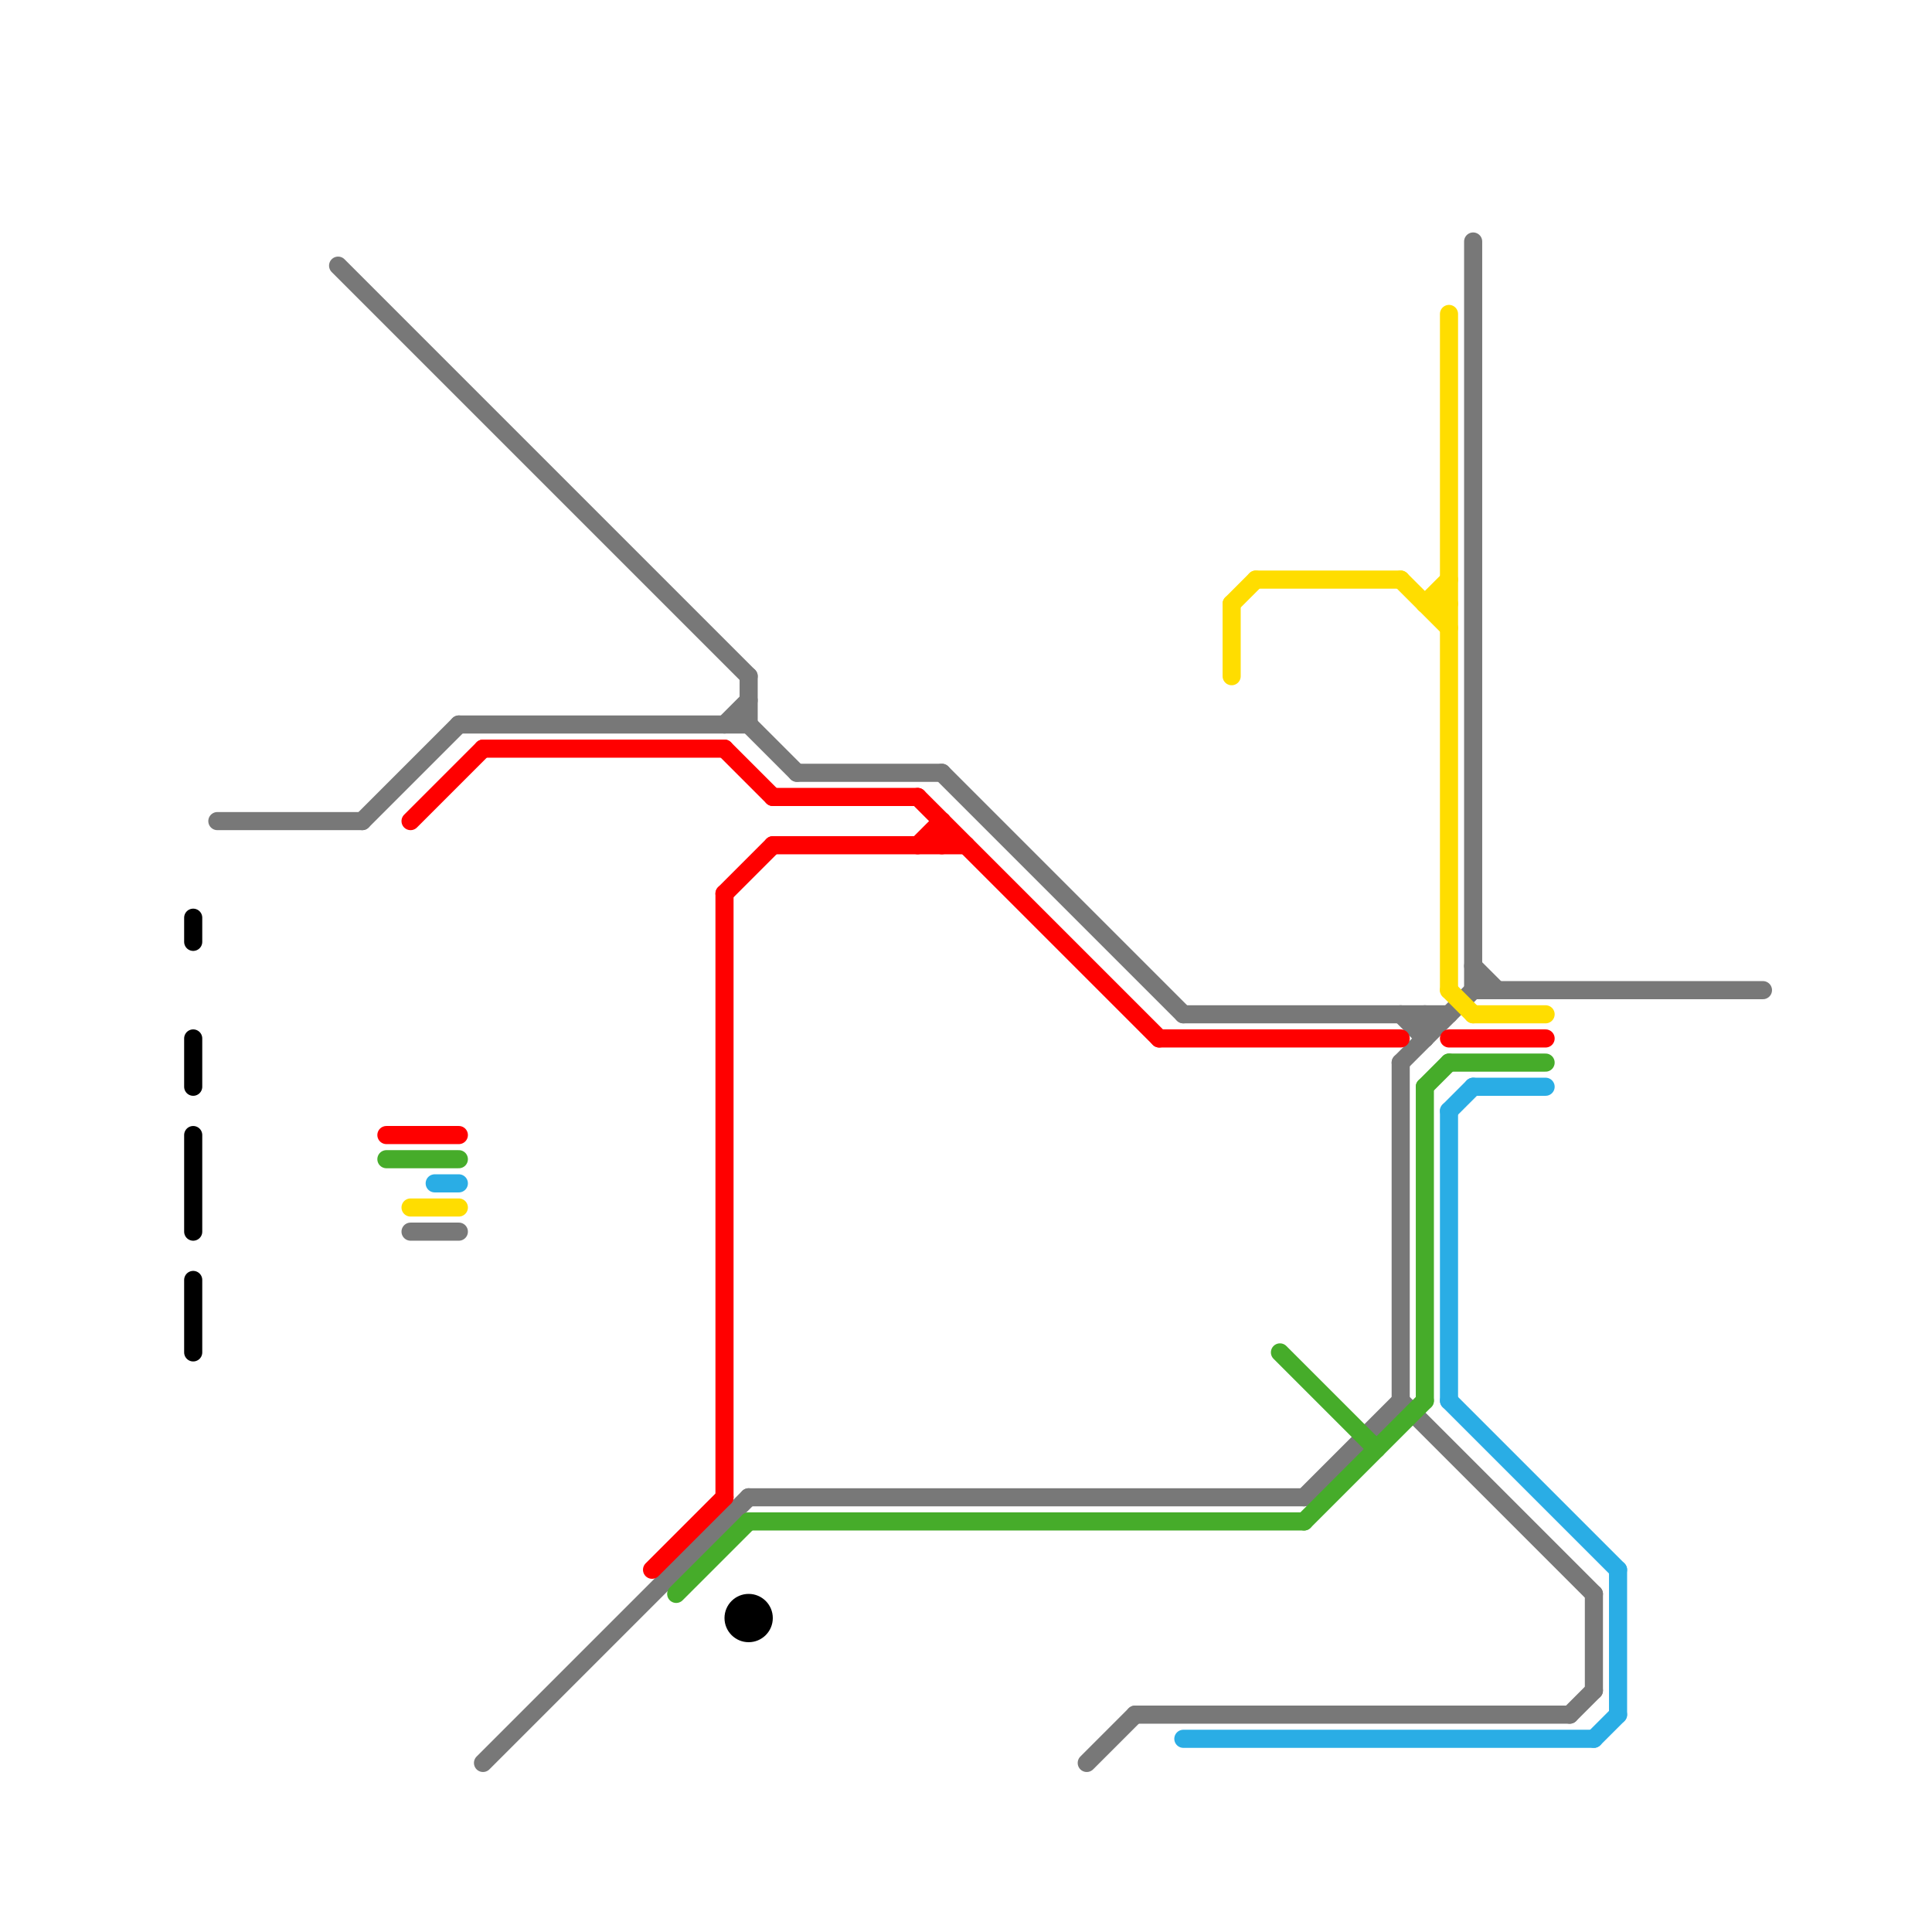 
<svg version="1.1" xmlns="http://www.w3.org/2000/svg" viewBox="0 0 80 80">
<style>text { font: 1px Helvetica; font-weight: 600; white-space: pre; dominant-baseline: central; } line { stroke-width: 0.75; fill: none; stroke-linecap: round; stroke-linejoin: round; } .c0 { stroke: #787878 } .c1 { stroke: #ff0000 } .c2 { stroke: #ffdd00 } .c3 { stroke: #2aade5 } .c4 { stroke: #46ac2a } .c5 { stroke: #000000 } .w2 { stroke-width: .75; }</style><defs><g id="wm-xf"><circle r="1.2" fill="#000"/><circle r="0.9" fill="#fff"/><circle r="0.6" fill="#000"/><circle r="0.3" fill="#fff"/></g><g id="wm"><circle r="0.6" fill="#000"/><circle r="0.3" fill="#fff"/></g><g id="ct-xf"><circle r="0.5" fill="#fff" stroke="#000" stroke-width="0.2"/></g><g id="ct"><circle r="0.5" fill="#fff" stroke="#000" stroke-width="0.1"/></g></defs><line class="c0 " x1="9" y1="34" x2="15" y2="34"/><line class="c0 " x1="31" y1="62" x2="54" y2="62"/><line class="c0 " x1="31" y1="28" x2="31" y2="30"/><line class="c0 " x1="61" y1="10" x2="61" y2="41"/><line class="c0 " x1="31" y1="30" x2="33" y2="32"/><line class="c0 " x1="47" y1="71" x2="65" y2="71"/><line class="c0 " x1="19" y1="30" x2="31" y2="30"/><line class="c0 " x1="66" y1="66" x2="66" y2="70"/><line class="c0 " x1="58" y1="44" x2="61" y2="41"/><line class="c0 " x1="61" y1="40" x2="62" y2="41"/><line class="c0 " x1="15" y1="34" x2="19" y2="30"/><line class="c0 " x1="39" y1="32" x2="49" y2="42"/><line class="c0 " x1="17" y1="51" x2="19" y2="51"/><line class="c0 " x1="59" y1="42" x2="59" y2="43"/><line class="c0 " x1="14" y1="11" x2="31" y2="28"/><line class="c0 " x1="58" y1="42" x2="59" y2="43"/><line class="c0 " x1="65" y1="71" x2="66" y2="70"/><line class="c0 " x1="20" y1="73" x2="31" y2="62"/><line class="c0 " x1="49" y1="42" x2="60" y2="42"/><line class="c0 " x1="30" y1="30" x2="31" y2="29"/><line class="c0 " x1="33" y1="32" x2="39" y2="32"/><line class="c0 " x1="61" y1="41" x2="73" y2="41"/><line class="c0 " x1="54" y1="62" x2="58" y2="58"/><line class="c0 " x1="58" y1="58" x2="66" y2="66"/><line class="c0 " x1="58" y1="44" x2="58" y2="58"/><line class="c0 " x1="45" y1="73" x2="47" y2="71"/><line class="c1 " x1="39" y1="34" x2="39" y2="35"/><line class="c1 " x1="27" y1="65" x2="30" y2="62"/><line class="c1 " x1="17" y1="34" x2="20" y2="31"/><line class="c1 " x1="38" y1="33" x2="48" y2="43"/><line class="c1 " x1="60" y1="43" x2="64" y2="43"/><line class="c1 " x1="30" y1="31" x2="32" y2="33"/><line class="c1 " x1="32" y1="33" x2="38" y2="33"/><line class="c1 " x1="38" y1="35" x2="39" y2="34"/><line class="c1 " x1="16" y1="47" x2="19" y2="47"/><line class="c1 " x1="20" y1="31" x2="30" y2="31"/><line class="c1 " x1="30" y1="37" x2="30" y2="62"/><line class="c1 " x1="30" y1="37" x2="32" y2="35"/><line class="c1 " x1="48" y1="43" x2="58" y2="43"/><line class="c1 " x1="32" y1="35" x2="40" y2="35"/><line class="c2 " x1="59" y1="25" x2="60" y2="24"/><line class="c2 " x1="58" y1="24" x2="60" y2="26"/><line class="c2 " x1="60" y1="41" x2="61" y2="42"/><line class="c2 " x1="52" y1="24" x2="58" y2="24"/><line class="c2 " x1="17" y1="50" x2="19" y2="50"/><line class="c2 " x1="61" y1="42" x2="64" y2="42"/><line class="c2 " x1="51" y1="25" x2="52" y2="24"/><line class="c2 " x1="59" y1="25" x2="60" y2="25"/><line class="c2 " x1="60" y1="13" x2="60" y2="41"/><line class="c2 " x1="51" y1="25" x2="51" y2="28"/><line class="c3 " x1="18" y1="49" x2="19" y2="49"/><line class="c3 " x1="60" y1="46" x2="61" y2="45"/><line class="c3 " x1="49" y1="72" x2="66" y2="72"/><line class="c3 " x1="67" y1="65" x2="67" y2="71"/><line class="c3 " x1="60" y1="58" x2="67" y2="65"/><line class="c3 " x1="60" y1="46" x2="60" y2="58"/><line class="c3 " x1="61" y1="45" x2="64" y2="45"/><line class="c3 " x1="66" y1="72" x2="67" y2="71"/><line class="c4 " x1="59" y1="45" x2="60" y2="44"/><line class="c4 " x1="53" y1="56" x2="57" y2="60"/><line class="c4 " x1="31" y1="63" x2="54" y2="63"/><line class="c4 " x1="60" y1="44" x2="64" y2="44"/><line class="c4 " x1="54" y1="63" x2="59" y2="58"/><line class="c4 " x1="59" y1="45" x2="59" y2="58"/><line class="c4 " x1="28" y1="66" x2="31" y2="63"/><line class="c4 " x1="16" y1="48" x2="19" y2="48"/><line class="c5 " x1="8" y1="38" x2="8" y2="39"/><line class="c5 " x1="8" y1="53" x2="8" y2="56"/><line class="c5 " x1="8" y1="47" x2="8" y2="51"/><line class="c5 " x1="8" y1="43" x2="8" y2="45"/><circle cx="31" cy="67" r="1" fill="#000000" />
</svg>
